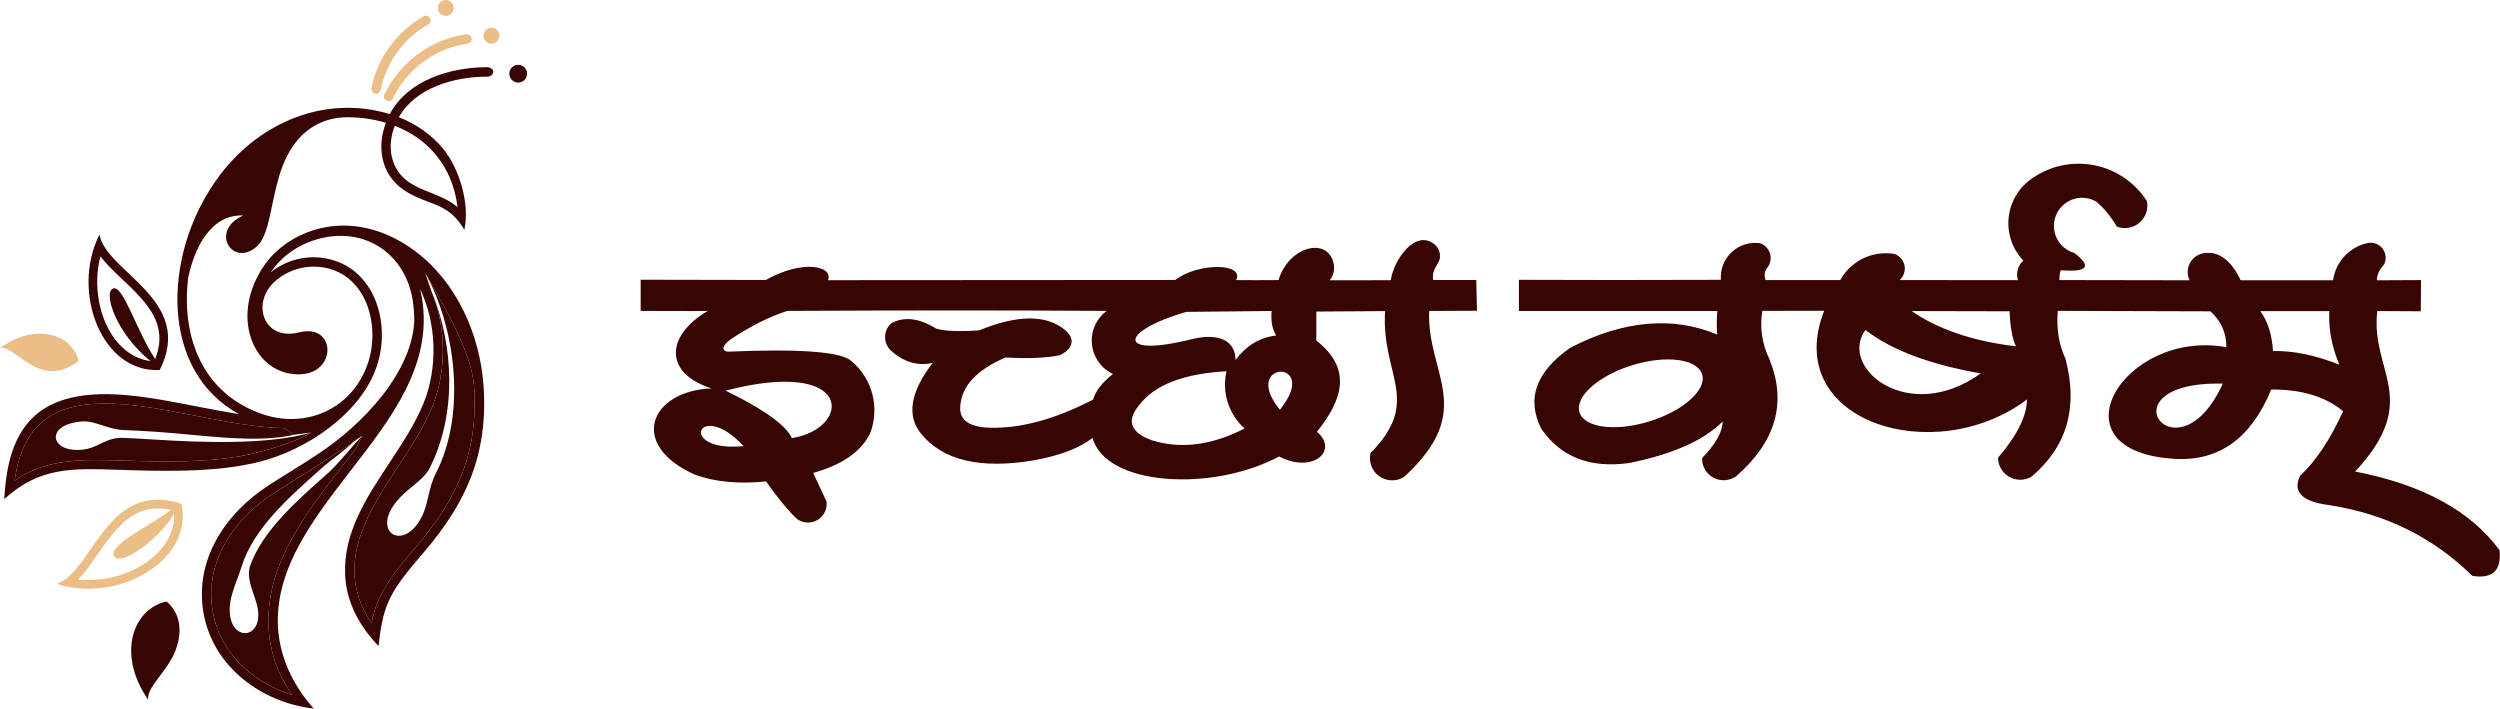 <svg xmlns="http://www.w3.org/2000/svg" fill="none" viewBox="0 0 134 38" height="38" width="134">
<path fill="#380505" d="M37.242 25.442C38.319 25.832 39.592 25.953 41.061 25.804C41.735 26.759 42.301 27.44 42.759 27.847C43.088 28.06 43.51 28.063 43.841 27.855C44.172 27.648 44.352 27.267 44.303 26.88C43.824 25.86 43.585 25.35 43.585 25.35C45.135 24.916 46.152 24.212 46.636 23.235C47.172 21.854 46.762 20.285 45.62 19.34C45.065 18.849 42.848 18.685 38.968 18.851C38.657 18.744 38.725 18.521 39.172 18.182C40.239 17.475 41.248 16.969 42.199 16.664C48.731 16.632 54.437 16.632 59.319 16.664C58.759 17.079 58.458 17.757 58.527 18.45C58.595 19.142 59.023 19.748 59.654 20.045C59.061 20.519 58.707 20.977 58.59 21.419C56.5 22.498 54.648 22.979 53.033 22.924C51.998 22.889 51.443 22.551 51.466 21.849C51.503 20.719 52.344 19.824 53.895 19.161C55.114 19.229 56.085 19.189 56.808 19.041C57.632 18.634 57.705 17.99 56.706 17.428C55.622 16.82 54.131 17.034 52.477 17.709C51.363 17.78 50.596 17.747 50.174 17.608C49.251 17.043 48.448 16.952 47.764 17.333C47.565 17.515 47.449 17.769 47.441 18.038C47.433 18.307 47.534 18.568 47.722 18.761C48.411 19.4 49.166 19.631 49.989 19.454C48.794 21.008 48.585 22.268 49.361 23.235C50.526 24.682 52.551 25.16 55.439 24.669C56.82 24.415 57.861 24.016 58.561 23.474C59.271 26.05 64.961 26.392 68.562 24.466C70.324 25.4 71.789 24.186 70.591 23.139C71.97 21.42 72.49 19.771 70.556 18.253C70.556 17.217 70.556 16.699 70.556 16.699C73.012 16.683 74.24 16.675 74.24 16.675C74.027 20.147 76.249 21.45 73.459 24.286C73.349 24.757 73.535 25.247 73.929 25.527C74.324 25.807 74.849 25.822 75.258 25.563C79.203 21.951 76.463 20.077 76.604 16.668C78.311 16.66 79.165 16.656 79.165 16.656C79.141 15.557 79.129 15.007 79.129 15.007C77.59 15.007 76.82 15.007 76.82 15.007C76.754 14.694 76.862 14.448 77.095 14.063C77.28 13.76 77.17 13.329 76.897 13.102C75.854 12.24 74.69 13.958 74.547 15.019C72.366 15.022 71.275 15.024 71.275 15.024C71.48 14.767 71.556 14.43 71.481 14.11C71.144 12.662 69.065 13.217 68.53 15.012C67.677 15.02 66.919 15.02 66.257 15.012C66.716 14.077 64.199 14.075 62.997 15.006C44.377 15.018 62.997 15.006 44.377 15.018C44.69 14.254 43.02 13.892 41.051 15.006C36.577 14.998 34.34 14.993 34.34 14.993C34.34 16.109 34.34 16.666 34.34 16.666C36.744 16.674 37.943 16.674 37.935 16.666C35.739 17.952 35.508 19.971 38.139 20.819C34.856 20.943 33.641 23.822 37.242 25.442ZM61.782 23.613C60.596 23.195 60.353 22.565 61.052 21.726C61.869 20.636 63.433 20.027 65.742 19.898C65.48 21.021 65.852 22.198 66.711 22.968C64.96 23.863 63.317 24.078 61.782 23.613ZM68.162 16.669C68.106 17.177 68.186 17.615 68.401 17.983C67.518 18.088 66.792 18.526 66.224 19.297C66.226 18.314 65.408 17.801 63.855 18.186C59.77 19.2 60.036 17.735 63.592 16.717C66.638 16.685 68.162 16.669 68.162 16.669ZM68.604 21.964C66.424 19.316 70.856 19.169 68.604 21.964V21.964ZM38.888 20.938C40.54 21.738 42.066 22.663 42.447 23.483C45.653 22.97 45.828 19.138 38.888 20.938ZM39.856 23.913C36.236 24.26 37.443 21.305 39.856 23.913V23.913Z" clip-rule="evenodd" fill-rule="evenodd"></path>
<path fill="#380505" d="M92.049 16.67C91.982 17.482 92.047 17.935 92.047 17.935C89.709 16.944 87.011 17.151 84.148 18.652C82.316 19.947 81.806 21.392 82.617 22.989C83.662 24.502 85.233 25.111 87.331 24.817C89.664 24.343 91.331 23.602 92.331 22.595C92.329 23.148 91.962 23.801 91.231 24.554C91.219 24.99 91.454 25.396 91.838 25.603C92.223 25.81 92.691 25.783 93.049 25.534C95.186 23.68 95.785 21.59 94.844 19.262C94.441 18.413 94.314 17.547 94.462 16.663C96.671 16.659 97.776 16.657 97.776 16.657C95.448 22.589 103.684 25.146 108.645 21.412C108.638 22.299 108.12 23.34 107.092 24.536C107.097 24.96 107.327 25.35 107.697 25.559C108.066 25.769 108.52 25.766 108.887 25.552C110.797 23.937 111.403 21.826 110.705 19.22C110.353 18.466 110.217 17.613 110.298 16.663C115.754 16.679 118.482 16.687 118.482 16.687C119.056 17.213 119.339 17.855 119.332 18.61C113.83 17.608 109.813 24.21 116.579 24.594C118.944 24.728 120.664 23.49 121.737 20.879C123.352 20.866 124.636 21.252 125.59 22.038C124.896 23.565 124.127 24.72 123.282 25.503C122.876 26.358 123.382 26.88 124.801 27.068C127.839 27.528 130.411 28.795 132.517 30.867C133.597 31.038 134.084 30.581 133.977 29.493C132.421 27.377 129.84 25.971 126.236 25.275C129.846 21.392 127.036 19.93 127.421 16.673C128.976 16.68 129.754 16.684 129.754 16.684C129.762 15.569 129.766 15.012 129.766 15.012C128.187 15.02 127.397 15.024 127.397 15.024C127.408 14.722 127.536 14.443 127.781 14.187C127.919 13.92 127.897 13.598 127.724 13.352C127.55 13.105 127.254 12.976 126.955 13.017C125.955 13.208 125.19 14.016 125.053 15.024C121.751 15.024 120.101 15.023 120.101 15.023C119.588 13.947 118.938 13.461 118.151 13.566C117.825 13.608 117.539 13.804 117.383 14.093C117.226 14.382 117.218 14.728 117.361 15.023C112.711 15.015 110.387 15.011 110.387 15.011C110.385 14.739 110.411 14.564 110.465 14.486C111.9 14.594 112.14 14.285 111.182 13.559C110.622 13.399 110.204 12.93 110.109 12.356C110.014 11.781 110.259 11.203 110.737 10.871C111.215 10.538 111.843 10.51 112.349 10.799C112.763 11.14 113.135 11.591 113.462 12.149C113.872 12.304 114.334 12.224 114.669 11.942C115.004 11.659 115.161 11.217 115.077 10.787C114.447 9.795 113.44 9.1 112.287 8.864C111.134 8.627 109.935 8.869 108.964 9.533C108.242 10.005 107.766 10.773 107.667 11.629C107.568 12.485 107.854 13.341 108.45 13.965C108.155 14.229 108.043 14.64 108.163 15.017C103.936 15.012 101.822 15.011 101.822 15.011C102.04 14.815 102.138 14.52 102.083 14.233C102.026 13.947 101.823 13.711 101.547 13.613C100.379 13.413 99.212 13.974 98.64 15.01C95.969 15.01 94.633 15.01 94.633 15.01C94.541 14.751 94.585 14.514 94.764 14.299C94.908 14.084 94.946 13.815 94.865 13.569C94.785 13.322 94.595 13.127 94.352 13.038C93.797 12.955 93.234 13.128 92.823 13.51C92.412 13.891 92.197 14.439 92.24 14.998C88.34 15.012 84.732 15.012 81.414 14.998C81.414 16.112 81.414 16.67 81.414 16.67C88.488 16.67 92.033 16.67 92.049 16.67ZM121.834 18.816C121.777 17.929 121.549 17.216 121.152 16.677C123.617 16.677 124.849 16.677 124.849 16.677C124.805 17.629 124.984 18.585 125.387 19.545C124.102 19.036 122.917 18.793 121.834 18.816ZM119.142 20.561C112.539 20.415 116.692 25.946 119.142 20.561V20.561ZM106.167 20.015C102.283 22.809 98.513 19.691 99.988 17.688C101.392 18.772 103.446 19.538 106.167 20.015ZM108.058 18.56C105.667 18.292 103.79 17.591 102.465 16.673C105.966 16.681 107.717 16.685 107.717 16.685C107.735 17.471 107.86 18.167 108.058 18.56ZM87.48 19.578C85.665 20.14 84.402 21.27 84.661 22.1C84.918 22.93 86.599 23.147 88.414 22.585C90.229 22.022 91.492 20.893 91.233 20.063C90.975 19.232 89.295 19.015 87.48 19.578Z" clip-rule="evenodd" fill-rule="evenodd"></path>
<path fill="#380505" d="M24.524 11.105C24.387 9.95 23.958 9.013 23.344 8.278C22.761 7.575 22.001 7.066 21.16 6.743C20.731 7.841 20.909 9.077 21.928 9.772C22.284 10.01 22.683 10.17 23.083 10.33C23.593 10.534 24.103 10.738 24.524 11.105ZM15.798 23.297C15.62 23.297 15.376 22.963 15.198 22.947C13.645 22.907 12.036 22.592 10.442 22.277C8.453 21.889 6.495 21.509 4.772 21.671C2.249 21.913 1.116 23.367 0.785 25.766C2.459 24.55 4.584 24.622 6.574 24.688C6.699 24.692 6.824 24.696 6.948 24.7C9.553 24.781 11.809 24.757 13.759 24.264C14.665 24.038 15.898 23.653 16.683 23.184L15.798 23.297ZM25.406 20.685C25.277 18.747 23.526 15.958 22.783 14.615L23.133 15.627C23.918 17.525 23.942 19.853 23.19 21.752C22.759 22.837 22.062 23.901 21.358 24.974C20.145 26.823 18.913 28.701 19 30.767C19.04 31.663 19.332 32.536 19.914 33.408C20.18 31.789 21.226 30.564 22.299 29.307C24.523 26.714 25.657 24.224 25.406 20.685ZM14.389 33.408C14.325 30.185 16.363 27.544 18.393 24.926C18.615 24.633 18.842 24.34 19.066 24.051L19.431 23.344L18.95 23.679C18.57 24.003 18.118 24.207 17.746 24.466C17.092 24.922 16.414 25.344 15.736 25.766C15.383 25.985 15.03 26.205 14.681 26.429C12.513 27.834 10.936 30.145 11.405 32.786C11.809 35.024 13.54 36.583 15.659 37.253C14.859 36.106 14.414 34.814 14.389 33.408ZM20.893 6.113C21.863 4.295 24.128 3.609 26.085 3.601C26.563 3.601 26.538 4.109 26.102 4.109C24.371 4.109 22.284 4.683 21.378 6.282C22.284 6.638 23.101 7.195 23.74 7.955C24.621 9.021 25.196 10.943 24.889 12.317C24.309 11.324 23.666 11.083 22.944 10.811C22.537 10.658 22.105 10.495 21.645 10.184C20.432 9.36 20.181 7.898 20.682 6.581C19.922 6.355 19.162 6.266 18.418 6.29C17.601 6.331 16.937 6.622 16.412 7.05C15.201 8.049 14.87 9.646 14.589 10.998C14.382 11.995 14.202 12.859 13.718 13.254C12.432 14.312 11.227 12.357 13.039 11.549C11.324 11.477 10.426 13.246 10.086 14.893C10.014 15.459 9.998 16.024 10.03 16.574C10.184 19.142 11.478 21.291 14.017 22.18C16.404 23.02 18.855 21.913 19.696 19.538C20.432 17.462 19.647 14.603 17.18 14.312C16.266 14.207 15.328 14.514 14.673 15.144C13.467 16.299 14.147 18.286 16.023 17.818C18.046 17.301 18.086 20.08 15.999 20.064C14.317 20.055 13.33 18.634 13.265 17.099C13.225 16.041 13.621 14.942 14.244 14.11C15.012 13.092 16.161 12.43 17.398 12.187C19.17 11.848 20.901 12.43 22.308 13.504C24.484 15.152 25.721 17.939 25.916 20.653C26.174 24.32 25.01 26.93 22.697 29.628C21.03 31.575 20.521 32.261 20.294 34.628C19.259 33.562 18.555 32.261 18.498 30.791C18.401 28.554 19.644 26.67 20.876 24.804C21.578 23.739 22.277 22.681 22.721 21.566C23.473 19.676 23.4 17.309 22.51 15.475C22.551 15.637 22.583 15.798 22.616 15.968C23.206 19.522 21.014 22.366 18.79 25.233L18.746 25.29C16.795 27.824 14.835 30.369 14.891 33.4C14.931 35.121 15.675 36.704 16.816 37.98C14.009 37.657 11.421 35.735 10.912 32.875C10.402 30.032 12.068 27.519 14.406 26.009C14.773 25.771 15.146 25.539 15.52 25.308C16.173 24.902 16.827 24.496 17.455 24.054C18.628 23.23 19.914 22.051 20.86 20.702C21.605 19.627 22.13 18.456 22.203 17.268C22.211 16.873 22.179 16.469 22.114 16.049C21.718 13.69 19.728 12.268 17.398 12.729C16.242 12.955 15.15 13.625 14.511 14.603C15.328 13.932 16.412 13.666 17.423 13.843C20.068 14.296 20.982 17.309 20.197 19.627C19.34 22.188 16.395 24.135 13.888 24.757C11.874 25.258 9.585 25.282 6.932 25.201C6.743 25.195 6.558 25.189 6.378 25.183C3.804 25.096 2.124 25.038 0.227 26.752C0.388 23.698 1.391 21.493 4.724 21.17C6.504 20.994 8.483 21.381 10.487 21.774L10.539 21.784C11.292 21.929 12.052 22.075 12.804 22.196C10.717 21.049 9.65 18.965 9.52 16.533C9.464 15.419 9.609 14.247 9.933 13.108C10.321 11.759 10.968 10.459 11.817 9.344C13.953 6.549 17.431 5.071 20.893 6.113Z" clip-rule="evenodd" fill-rule="evenodd"></path>
<path fill="#380505" d="M22.953 26.618C23.05 26.205 23.151 25.776 23.368 25.354C24.962 22.26 24.49 17.701 22.784 14.615C23.526 15.958 25.277 18.747 25.407 20.685C25.657 24.224 24.524 26.714 22.299 29.307C21.227 30.564 20.181 31.789 19.914 33.408C19.332 32.536 19.041 31.663 19 30.767C18.913 28.701 20.145 26.823 21.358 24.973C22.062 23.901 22.76 22.837 23.19 21.752C23.942 19.853 23.918 17.525 23.134 15.627C24.31 18.474 24.517 22.163 23.028 25.096C22.836 25.471 22.485 25.76 22.111 26.068C21.809 26.316 21.493 26.577 21.233 26.905C19.89 28.578 21.686 29.62 22.64 27.632C22.79 27.315 22.87 26.972 22.953 26.618Z" clip-rule="evenodd" fill-rule="evenodd"></path>
<path fill="#380505" d="M18.394 24.926C16.364 27.543 14.325 30.184 14.39 33.408C14.414 34.813 14.859 36.106 15.66 37.253C13.541 36.582 11.81 35.023 11.405 32.786C10.936 30.144 12.513 27.834 14.681 26.428C15.03 26.204 15.383 25.985 15.737 25.765C16.414 25.344 17.093 24.922 17.747 24.465C18.119 24.207 18.57 24.002 18.95 23.679C18.448 24.18 17.805 24.594 17.216 25.116C15.454 26.679 13.546 28.372 12.934 30.419C12.87 30.626 12.792 30.836 12.712 31.048C12.518 31.566 12.317 32.101 12.311 32.656C12.295 34.538 14.317 34.28 13.743 32.309C13.704 32.175 13.656 32.036 13.606 31.893C13.428 31.379 13.234 30.819 13.411 30.314C14.074 28.46 15.885 26.858 17.556 25.379C18.15 24.854 18.931 23.844 19.432 23.344L19.066 24.051C18.843 24.339 18.616 24.633 18.394 24.926Z" clip-rule="evenodd" fill-rule="evenodd"></path>
<path fill="#380505" d="M15.799 23.296C15.621 23.296 15.377 22.962 15.199 22.946C13.646 22.906 12.036 22.591 10.443 22.276C8.453 21.888 6.496 21.508 4.773 21.67C2.249 21.912 1.117 23.366 0.785 25.765C2.459 24.55 4.584 24.621 6.575 24.687C6.7 24.691 6.825 24.695 6.949 24.699C9.553 24.78 11.81 24.756 13.759 24.263C14.665 24.037 15.898 23.652 16.683 23.183C14.41 23.854 10.807 23.722 8.267 23.56C8.069 23.549 7.875 23.538 7.687 23.526C7.314 23.503 6.961 23.482 6.633 23.471C6.085 23.448 5.741 23.614 5.39 23.783C5.125 23.911 4.855 24.041 4.49 24.093C2.686 24.336 2.338 22.736 4.409 22.591C4.767 22.566 5.112 22.678 5.482 22.798C5.831 22.911 6.201 23.032 6.625 23.051C7.127 23.067 7.693 23.1 8.291 23.14L8.337 23.143C10.683 23.288 13.653 23.801 15.799 23.296Z" clip-rule="evenodd" fill-rule="evenodd"></path>
<path fill="#EBBE87" d="M20.602 5.064C20.457 5.363 20.918 5.581 21.055 5.282C21.808 3.715 23.312 2.592 25.035 2.342C25.423 2.285 25.334 1.793 24.962 1.841C23.069 2.116 21.427 3.352 20.602 5.064Z" clip-rule="evenodd" fill-rule="evenodd"></path>
<path fill="#EBBE87" d="M20.413 4.792C20.72 3.322 21.642 2.054 22.953 1.31C23.244 1.149 22.993 0.713 22.702 0.874C21.27 1.69 20.251 3.079 19.919 4.687C19.847 5.042 20.332 5.18 20.413 4.792Z" clip-rule="evenodd" fill-rule="evenodd"></path>
<path fill="#380505" d="M27.776 3.474C27.509 3.474 27.299 3.692 27.299 3.95C27.299 4.209 27.509 4.427 27.776 4.427C28.035 4.427 28.253 4.209 28.253 3.95C28.253 3.692 28.035 3.474 27.776 3.474Z" clip-rule="evenodd" fill-rule="evenodd"></path>
<path fill="#EBBE87" d="M26.341 1.485C26.098 1.485 25.912 1.679 25.912 1.913C25.912 2.148 26.098 2.342 26.341 2.342C26.575 2.342 26.77 2.148 26.77 1.913C26.77 1.679 26.575 1.485 26.341 1.485Z" clip-rule="evenodd" fill-rule="evenodd"></path>
<path fill="#EBBE87" d="M23.892 0.856C24.126 0.856 24.32 0.662 24.32 0.428C24.32 0.194 24.126 0 23.892 0C23.657 0 23.463 0.194 23.463 0.428C23.463 0.662 23.657 0.856 23.892 0.856Z" clip-rule="evenodd" fill-rule="evenodd"></path>
<path fill="#380505" d="M8.927 32.238C7.14 32.626 6.234 35.033 7.94 37.505C7.868 36.915 8.693 36.213 9.202 35.3C9.663 34.476 9.954 33.111 8.927 32.238Z" clip-rule="evenodd" fill-rule="evenodd"></path>
<path fill="#EBBE87" d="M4.214 19.345C3.874 17.931 1.941 17.253 0 18.65C0.469 18.586 1.043 19.224 1.779 19.612C2.443 19.967 3.227 20.104 4.214 19.345Z" clip-rule="evenodd" fill-rule="evenodd"></path>
<path fill="#EBBE87" d="M9.213 28.411C8.881 29.461 7.902 30.237 6.916 30.649C6.066 31.012 5.112 31.157 4.19 31.061C4.352 30.899 4.505 30.713 4.643 30.535C5.055 29.994 5.419 29.421 5.832 28.88C6.188 28.419 6.6 27.951 7.102 27.644C7.765 27.223 8.453 27.175 9.172 27.337C7.911 28.249 5.783 29.235 6.115 29.817C6.447 30.382 8.493 28.952 9.334 27.539C9.35 27.829 9.31 28.12 9.213 28.411ZM3.033 31.295C6.317 32.361 10.378 30.043 9.731 27.006C5.719 25.681 4.974 30.657 3.033 31.295Z" clip-rule="evenodd" fill-rule="evenodd"></path>
<path fill="#380505" d="M5.382 13.742C5.527 13.927 5.681 14.105 5.835 14.267C6.304 14.759 6.83 15.204 7.299 15.697C7.703 16.116 8.1 16.593 8.334 17.134C8.642 17.853 8.593 18.556 8.318 19.243C7.307 17.724 6.603 15.26 6.061 15.462C5.519 15.664 6.207 17.853 8.067 19.356C7.784 19.315 7.509 19.235 7.25 19.105C6.255 18.613 5.641 17.538 5.382 16.496C5.155 15.6 5.147 14.638 5.382 13.742ZM8.561 19.832C10.477 16.06 5.665 14.582 5.333 12.57C3.78 15.648 5.463 20.01 8.561 19.832Z" clip-rule="evenodd" fill-rule="evenodd"></path>
</svg>
